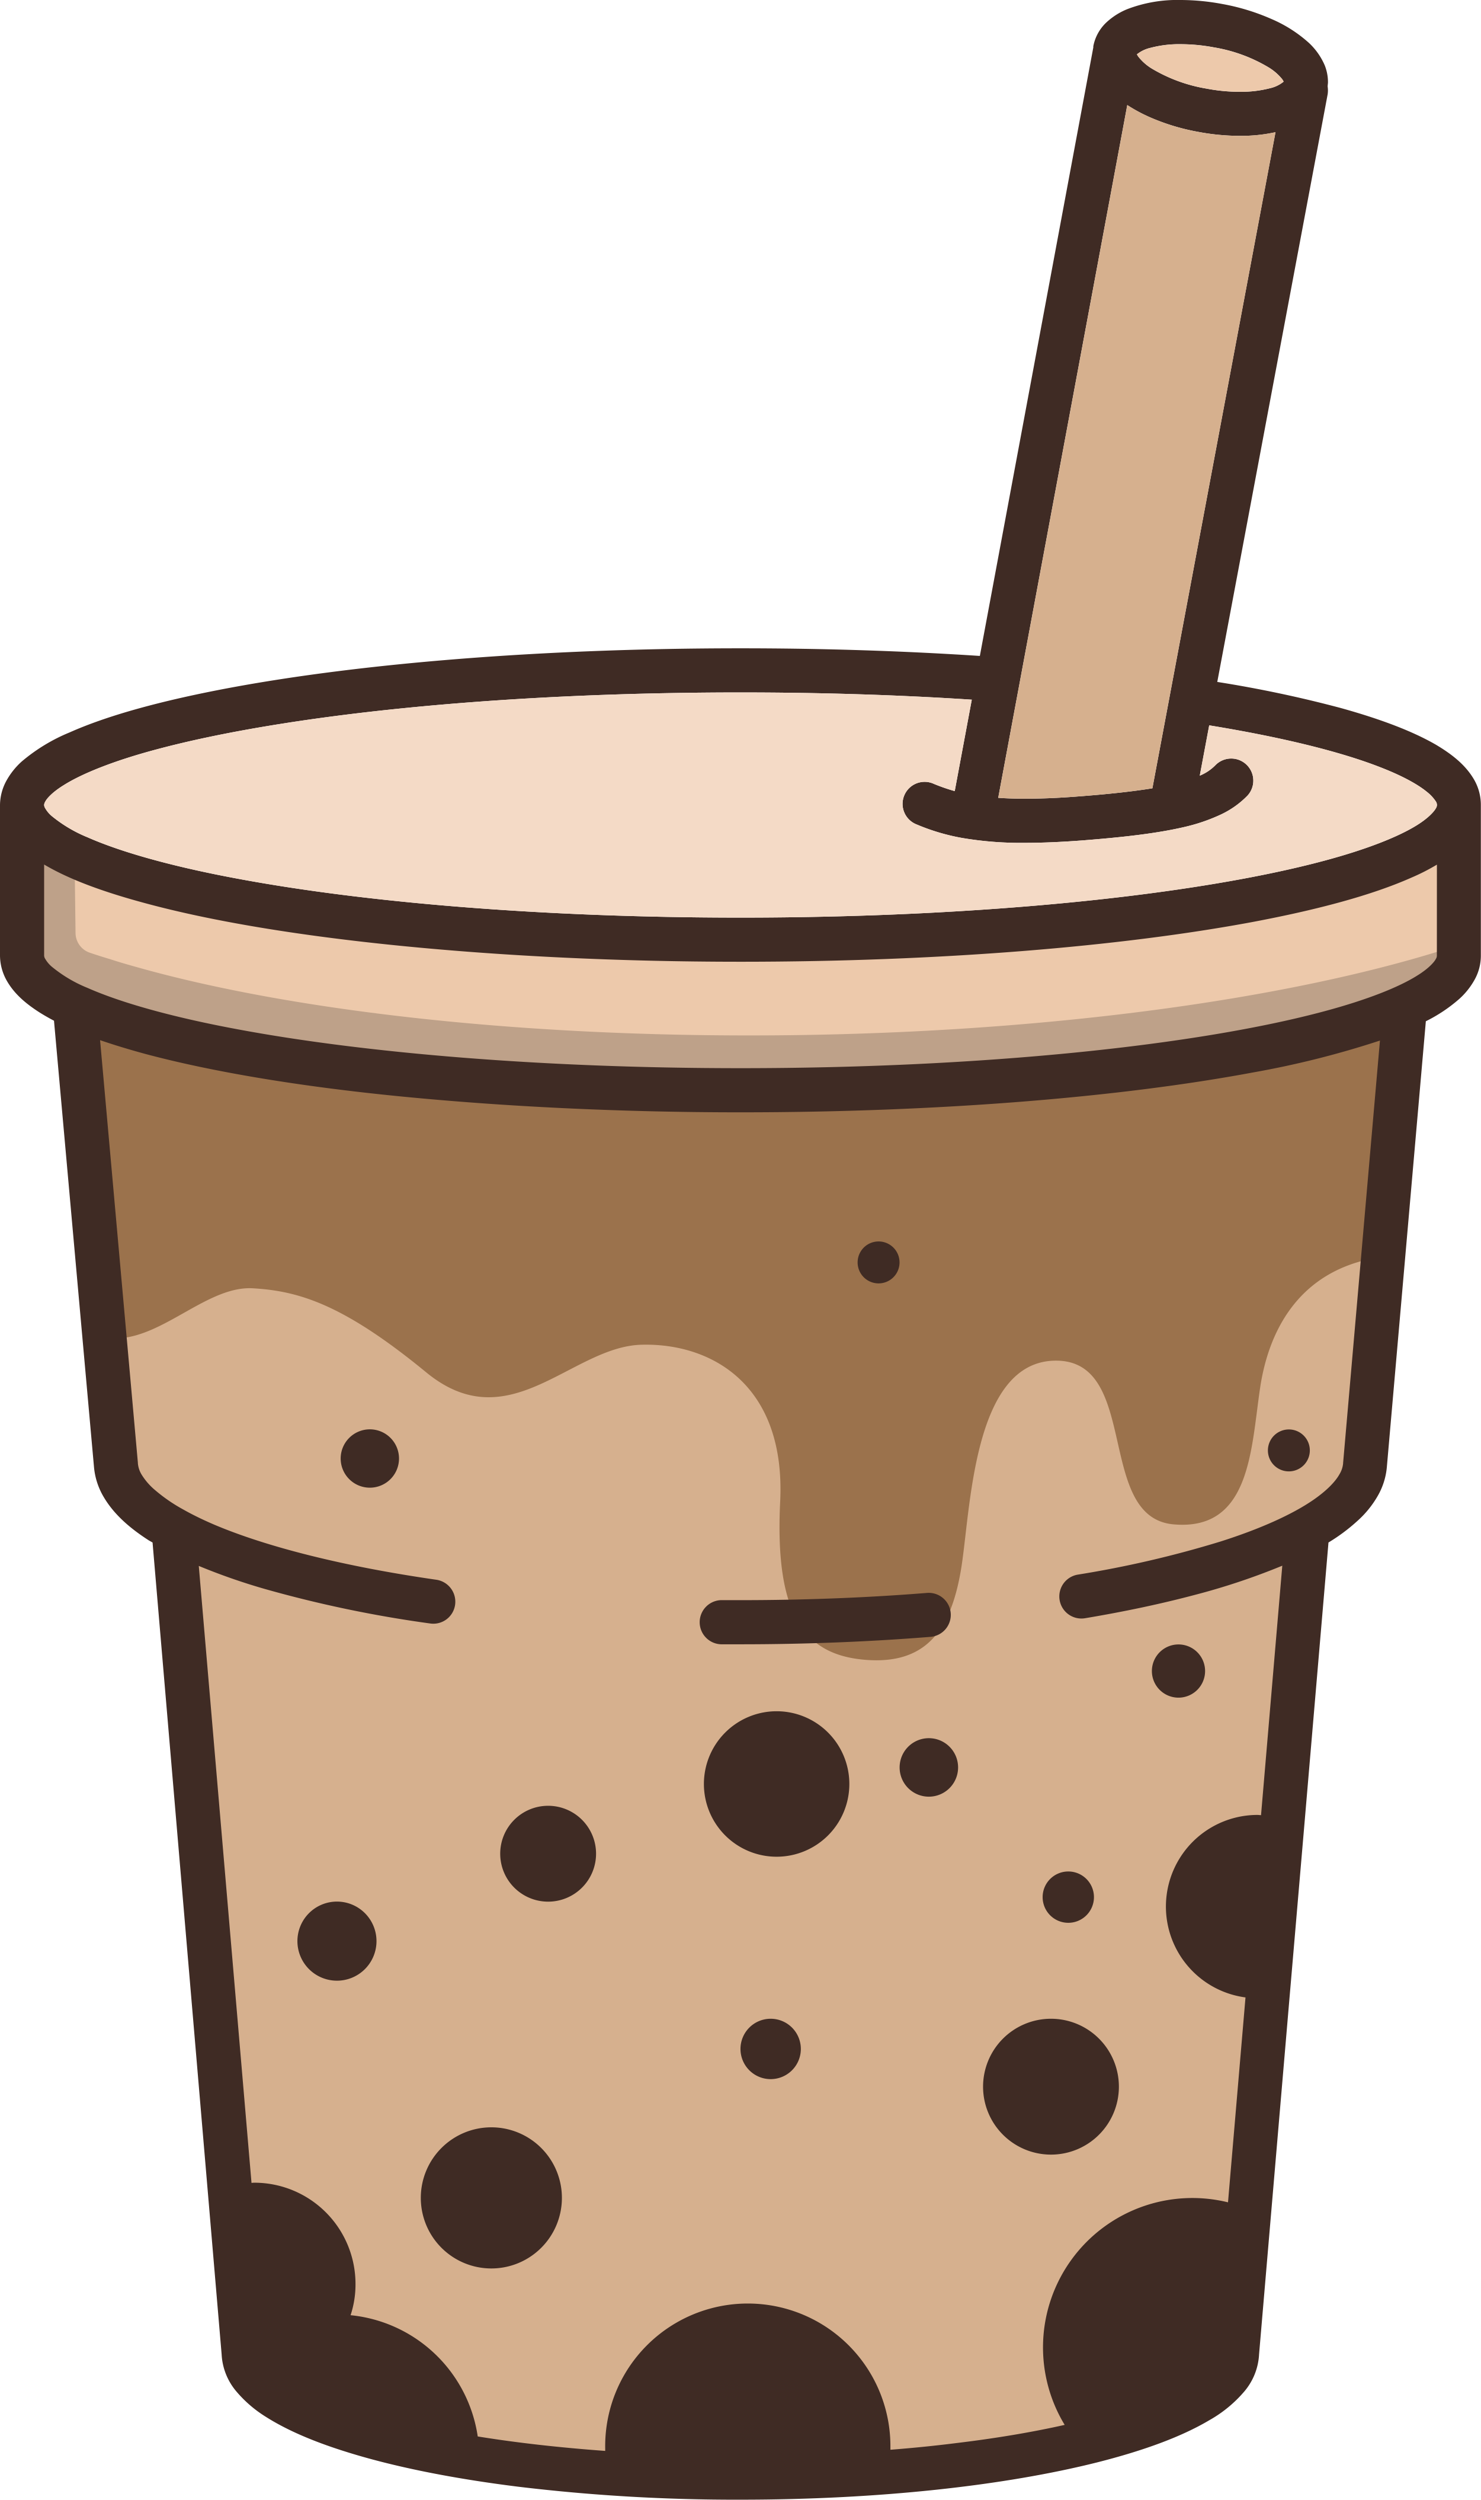 <svg xmlns="http://www.w3.org/2000/svg" viewBox="0 0 409.77 691.48"><defs><style>.cls-1{fill:#9b724c;}.cls-2{fill:#d6b08e;}.cls-3{fill:#edc9ab;}.cls-4{opacity:0.2;}.cls-5{fill:#3f2b24;}.cls-6{fill:#f4dac6;}</style></defs><g id="Layer_2" data-name="Layer 2"><g id="Layer_1-2" data-name="Layer 1"><path class="cls-1" d="M384.88,283.71l-2.76,31.43-3.41,39L376.52,379l-2.23,25.56v.08c-.15,2.49-1.61,5.33-5,8.48-4.95,4.68-13.93,9.48-26,13.7a274.82,274.82,0,0,1-44.55,10.78,3.91,3.91,0,0,0-3.15,4.46,3.85,3.85,0,0,0,4.41,3.14c11.82-2,22.65-4.3,32.28-6.94a171,171,0,0,0,25.21-8.83l.23-.11L338.87,650.69v.39a7.15,7.15,0,0,1-2,4.56c-2.49,3.11-7.9,6.72-15.61,9.9-11.63,4.84-28.36,9-48.36,11.86a478.54,478.54,0,0,1-68,4.57c-37.8,0-72-3.88-96.51-10.06-12.24-3.07-22.07-6.75-28.51-10.63a26.24,26.24,0,0,1-7-5.64,7.53,7.53,0,0,1-1.95-4.56v-.39L52,429.31a159,159,0,0,0,21.48,7.82,339.49,339.49,0,0,0,45.63,9.52,3.84,3.84,0,1,0,1.12-7.6c-25.79-3.72-47.28-9.13-62.17-15.46-7.45-3.15-13.24-6.53-17-9.87a21.74,21.74,0,0,1-4.18-4.79,9.63,9.63,0,0,1-1.42-4.3l0-.08L33.17,378.3l-1.34-15.23-.5-5.72-6.45-73.64c44.25,12.66,108.38,20.57,180,20.61S340.68,296.37,384.88,283.71Z"></path><path class="cls-2" d="M379.24,348.22l-.54,5.95L376.51,379l-2.22,25.55v.08c-.16,2.5-1.62,5.34-5,8.48-4.95,4.68-13.93,9.48-26,13.7A274.74,274.74,0,0,1,298.8,437.6a3.9,3.9,0,0,0-3.15,4.45,3.85,3.85,0,0,0,4.42,3.14,328,328,0,0,0,32.27-6.94,169.85,169.85,0,0,0,25.21-8.83l.23-.11L338.86,650.7v.38a7.17,7.17,0,0,1-1.95,4.57c-2.5,3.1-7.91,6.71-15.62,9.9-11.63,4.83-28.36,9-48.35,11.85a478.64,478.64,0,0,1-68,4.57c-37.8,0-72-3.87-96.52-10.05-12.24-3.07-22.06-6.76-28.51-10.63a26.56,26.56,0,0,1-7-5.64,7.66,7.66,0,0,1-2-4.57v-.38L52,429.31a157.79,157.79,0,0,0,21.49,7.83,340.82,340.82,0,0,0,45.63,9.51,3.84,3.84,0,1,0,1.11-7.6c-25.79-3.72-47.28-9.13-62.17-15.46-7.44-3.15-13.24-6.52-17-9.86a21.54,21.54,0,0,1-4.18-4.8,9.76,9.76,0,0,1-1.42-4.3l0-.08-2.26-26.24-.73-8.1c13-.46,25.17-14.62,37.57-13.85,12.58.76,24.86,4.33,47.89,23.25s40.14-7.1,59.52-7.64,40,11.06,38.41,43.41,7.29,42.59,24,43.78,23.25-8.71,26-24.79,3.07-58,26.33-58,10.94,43.32,32.47,45.28,21.45-21.11,24.06-38.18C351,368.79,358.7,352.52,379.24,348.22Z"></path><path class="cls-3" d="M403.81,242.26v24.29a5.82,5.82,0,0,1-3.88,5.48c-1.76.62-3.6,1.23-5.48,1.81-2.19.73-4.49,1.46-6.84,2.15-43.13,12.85-108.1,21.14-180.71,21.14S69.33,288.84,26.19,276c-2.34-.69-4.64-1.42-6.86-2.15-1.85-.58-3.73-1.19-5.45-1.81A5.81,5.81,0,0,1,10,266.55V242.26a5.63,5.63,0,0,1,1.73-4.15,5.74,5.74,0,0,1,4-1.69,6.28,6.28,0,0,1,1.84.31c.31.08.61.19.92.27,2.3.73,4.68,1.46,7.1,2.19,44.25,12.89,109,20.91,181.28,20.95s137-8.06,181.25-20.95c2.46-.7,4.8-1.42,7.14-2.19.27-.08.61-.19.92-.27a6.19,6.19,0,0,1,1.8-.31,5.76,5.76,0,0,1,4.07,1.69A5.63,5.63,0,0,1,403.81,242.26Z"></path><path class="cls-4" d="M403.82,261.29v5.26a5.82,5.82,0,0,1-3.88,5.48c-1.76.62-3.61,1.23-5.49,1.81-2.18.73-4.49,1.46-6.83,2.15-43.13,12.85-108.1,21.14-180.71,21.14S69.34,288.84,26.2,276c-2.34-.69-4.64-1.42-6.87-2.15-1.84-.58-3.72-1.19-5.45-1.81A5.81,5.81,0,0,1,10,266.55V242.26a5.66,5.66,0,0,1,1.72-4.15,5.77,5.77,0,0,1,4-1.69,6.29,6.29,0,0,1,1.85.31c.3.08.61.19.92.27.69.23,1.42.46,2.15.65l.26,20.45a5.81,5.81,0,0,0,4,5.45c1.72.58,3.6,1.19,5.45,1.73,2.22.73,4.56,1.42,6.9,2.07,43.29,12.32,108.34,19.84,180.94,19s137.47-10,180.45-23.37C400.4,262.4,402.13,261.87,403.82,261.29Z"></path><path class="cls-5" d="M263.05,446.22a6.1,6.1,0,0,0-6.57-5.6c-16.21,1.3-33.54,2-51.6,2l-4.89,0a6.11,6.11,0,1,0-.09,12.21h0l5,0c18.38,0,36-.73,52.58-2.06A6.1,6.1,0,0,0,263.05,446.22Z"></path><path class="cls-5" d="M272,577.2a18.79,18.79,0,1,0,18.79-18.79A18.79,18.79,0,0,0,272,577.2Z"></path><path class="cls-5" d="M214.87,473.35A20.12,20.12,0,1,0,235,493.47,20.12,20.12,0,0,0,214.87,473.35Z"></path><path class="cls-5" d="M257,480.8a8.09,8.09,0,1,0,8.09,8.09A8.09,8.09,0,0,0,257,480.8Z"></path><path class="cls-5" d="M151.66,499.5a13.26,13.26,0,1,0,13.26,13.26A13.26,13.26,0,0,0,151.66,499.5Z"></path><path class="cls-5" d="M102.34,395.37a8.07,8.07,0,1,0,8.06,8.07A8.07,8.07,0,0,0,102.34,395.37Z"></path><path class="cls-5" d="M243.08,355a5.8,5.8,0,1,0-5.79-5.8A5.8,5.8,0,0,0,243.08,355Z"></path><path class="cls-5" d="M356.61,407a5.8,5.8,0,1,0-5.8-5.8A5.79,5.79,0,0,0,356.61,407Z"></path><path class="cls-5" d="M326.07,469.59a7.36,7.36,0,1,0-7.36-7.36A7.36,7.36,0,0,0,326.07,469.59Z"></path><path class="cls-5" d="M136,588.44A19.52,19.52,0,1,0,155.47,608,19.52,19.52,0,0,0,136,588.44Z"></path><path class="cls-5" d="M93.24,526A10.94,10.94,0,1,0,104.17,537,10.94,10.94,0,0,0,93.24,526Z"></path><path class="cls-5" d="M213.23,558.41a8.35,8.35,0,1,0,8.35,8.35A8.35,8.35,0,0,0,213.23,558.41Z"></path><path class="cls-5" d="M288.48,524.77a7.1,7.1,0,1,0,7.1-7.1A7.1,7.1,0,0,0,288.48,524.77Z"></path><path class="cls-5" d="M407.6,215.22c-2.35-3.8-5.89-6.59-10.28-9.21-6.63-3.83-15.45-7.13-26.33-10.16a335.47,335.47,0,0,0-34.19-7.22L367.34,26.09a7.3,7.3,0,0,0,0-2.14c0-.42.09-.83.09-1.25a12.61,12.61,0,0,0-.89-4.61,18.46,18.46,0,0,0-4.4-6.24A37.42,37.42,0,0,0,351.8,5.26,60.06,60.06,0,0,0,338.16,1.1,63.07,63.07,0,0,0,326.67,0,38.65,38.65,0,0,0,311.9,2.53a19,19,0,0,0-5.82,3.71,12.17,12.17,0,0,0-3.57,6.51,1.12,1.12,0,0,0,0,.32l-31.4,168.37c-20.74-1.36-43-2.11-66.2-2.11-55.2,0-105.17,4.16-141.69,11C44.92,193.77,30,197.81,19.25,202.6A49.42,49.42,0,0,0,6,210.65,20.45,20.45,0,0,0,1.75,216,14.25,14.25,0,0,0,0,222.68v41.65a14.29,14.29,0,0,0,1.75,6.72c2.08,3.77,5.32,6.54,9.33,9.09,1.19.74,2.5,1.49,3.86,2.2L26,405.73a19.6,19.6,0,0,0,2.79,8.52c2.76,4.61,7,8.38,12.42,11.86l1,.56L61.32,651.22h0a17.21,17.21,0,0,0,4.13,10.34,34.48,34.48,0,0,0,8.17,7c5.74,3.63,13,6.75,21.75,9.51,13.1,4.16,29.41,7.46,48,9.78a503.48,503.48,0,0,0,61.47,3.59c38.39,0,73.12-3.89,98.7-10.31,12.81-3.24,23.32-7.07,31.11-11.7a35.62,35.62,0,0,0,9.62-7.91,17.24,17.24,0,0,0,4.1-10.34h0l8.38-98.1L361,503.56l6.57-76.89a50.52,50.52,0,0,0,8.11-6.06,27.68,27.68,0,0,0,5.52-6.83,19.36,19.36,0,0,0,2.53-8.08l10.78-123.21a42.75,42.75,0,0,0,9.22-6.15,20.45,20.45,0,0,0,4.24-5.29,13.63,13.63,0,0,0,1.76-6.72V222.68A14,14,0,0,0,407.6,215.22Zm-89.25-202a30.86,30.86,0,0,1,8.32-1,50.13,50.13,0,0,1,9.27.89,43.14,43.14,0,0,1,15.12,5.56,14.36,14.36,0,0,1,3.59,3.09,3.4,3.4,0,0,1,.51.83,9.14,9.14,0,0,1-3.74,1.81,32.29,32.29,0,0,1-8.35,1,49.21,49.21,0,0,1-9.27-.89,43.4,43.4,0,0,1-15.13-5.55,14.11,14.11,0,0,1-3.56-3.09,4,4,0,0,1-.54-.84A9.32,9.32,0,0,1,318.35,13.22ZM311.9,29.06a43.65,43.65,0,0,0,6,3.26,59.71,59.71,0,0,0,13.64,4.16,62.22,62.22,0,0,0,11.5,1.1,44.45,44.45,0,0,0,9.86-1L318.85,218.05c-5.49.89-12.24,1.63-20.47,2.25-5.7.45-10.6.63-14.85.63-2.71,0-5.11-.09-7.34-.24Zm59.72,375.6,0,.12a7,7,0,0,1-1,3c-1.13,2.05-3.57,4.6-7.4,7.22-5.73,3.92-14.5,7.9-25.52,11.4a291.93,291.93,0,0,1-39.49,9.16,6.11,6.11,0,1,0,2,12.06c11-1.84,21.13-4,30.25-6.42a187.06,187.06,0,0,0,24.33-8.11l-5.88,69c-.36,0-.68-.06-1-.06a25.35,25.35,0,0,0-3.3,50.48l-4.84,56.68a41.32,41.32,0,0,0-45.19,61.56c-8.88,2-18.87,3.69-29.71,5q-8.91,1.13-18.51,1.88a1.46,1.46,0,0,0,0-.36,39.46,39.46,0,1,0-78.91,0c0,.24,0,.45,0,.68-12.63-.92-24.48-2.25-35.27-4A39.5,39.5,0,0,0,97,640.41a26.92,26.92,0,0,0,1.36-8.65,28,28,0,0,0-28-28,6.83,6.83,0,0,0-.77.06L55,433.15a171.42,171.42,0,0,0,18.22,6.36A333.81,333.81,0,0,0,119,449.07a6.08,6.08,0,0,0,6.92-5.17,6.14,6.14,0,0,0-5.17-6.92c-25.58-3.68-46.88-9.06-61.47-15.24-3.06-1.31-5.79-2.64-8.23-4-.09-.06-.18-.09-.26-.15A45.2,45.2,0,0,1,43,412.26,17.86,17.86,0,0,1,39.25,408a7.17,7.17,0,0,1-1.1-3.26l0-.12L27.69,287.72c3.8,1.3,8,2.58,12.48,3.8,18.45,4.93,42.6,9,70.68,11.76s60.07,4.4,94,4.4c55.24,0,105.18-4.19,141.69-11a254.89,254.89,0,0,0,35.27-8.85Zm25.94-140.33a1.66,1.66,0,0,1-.27.9c-.48.95-2.11,2.73-5.08,4.57-5.2,3.3-14.11,6.8-25.76,9.92-17.47,4.7-41.12,8.65-68.75,11.41s-59.21,4.34-92.82,4.34c-54.57,0-104-4.16-139.43-10.81-17.71-3.3-31.94-7.28-41.27-11.41a37.68,37.68,0,0,1-9.92-5.91,8.44,8.44,0,0,1-1.75-2.11,1.81,1.81,0,0,1-.3-.9V239.14c6.92,4.1,16.28,7.55,28,10.7,18.45,5,42.6,9,70.68,11.79s60.07,4.4,94,4.4c55.21,0,105.18-4.19,141.69-11,18.27-3.44,33.16-7.48,43.94-12.27a57.89,57.89,0,0,0,7.05-3.59Zm-.27-40.76c-.48.92-2.11,2.71-5.08,4.58-5.2,3.29-14.11,6.8-25.76,9.92-17.47,4.69-41.12,8.65-68.75,11.41s-59.24,4.34-92.82,4.34c-54.57,0-104-4.16-139.43-10.82-17.71-3.3-31.94-7.28-41.27-11.41a38.51,38.51,0,0,1-9.92-5.91,8.1,8.1,0,0,1-1.75-2.11,1.85,1.85,0,0,1-.3-.89,1.92,1.92,0,0,1,.3-.92c.44-.92,2.08-2.7,5.08-4.55,5.2-3.29,14.11-6.83,25.73-9.92,17.5-4.69,41.12-8.68,68.75-11.44s59.24-4.31,92.81-4.31c22.41,0,43.92.69,64,2l-4.72,25.29a51.74,51.74,0,0,1-5.77-2,6.1,6.1,0,1,0-4.75,11.23,58.41,58.41,0,0,0,12.45,3.71,96.9,96.9,0,0,0,17.47,1.37c4.63,0,9.83-.21,15.8-.66,11.83-.92,21-2,28.41-3.74a50.2,50.2,0,0,0,9.8-3.33,25.22,25.22,0,0,0,7.52-5.26,6.11,6.11,0,0,0-8.86-8.43,12.87,12.87,0,0,1-3.89,2.67,2.3,2.3,0,0,1-.38.15l2.61-13.9c20,3.26,36.31,7.27,47.39,11.61,5.91,2.29,10.31,4.7,12.83,6.78a11.16,11.16,0,0,1,2.41,2.55,1.81,1.81,0,0,1,.39,1.1A1.67,1.67,0,0,1,397.29,223.57Z"></path><path class="cls-6" d="M397.56,222.68a1.67,1.67,0,0,1-.27.89c-.48.92-2.11,2.71-5.08,4.58-5.2,3.29-14.11,6.8-25.76,9.92-17.47,4.69-41.12,8.65-68.75,11.41s-59.24,4.34-92.82,4.34c-54.57,0-104-4.16-139.43-10.82-17.71-3.3-31.94-7.28-41.27-11.41a38.51,38.51,0,0,1-9.92-5.91,8.1,8.1,0,0,1-1.75-2.11,1.85,1.85,0,0,1-.3-.89,1.92,1.92,0,0,1,.3-.92c.44-.92,2.08-2.7,5.08-4.55,5.2-3.29,14.11-6.83,25.73-9.92,17.5-4.69,41.12-8.68,68.75-11.44s59.24-4.31,92.81-4.31c22.41,0,43.92.69,64,2l-4.72,25.29a51.74,51.74,0,0,1-5.77-2,6.1,6.1,0,1,0-4.75,11.23,58.41,58.41,0,0,0,12.45,3.71,96.9,96.9,0,0,0,17.47,1.37c4.63,0,9.83-.21,15.8-.66,11.83-.92,21-2,28.41-3.74a50.2,50.2,0,0,0,9.8-3.33,25.22,25.22,0,0,0,7.52-5.26,6.11,6.11,0,0,0-8.86-8.43,12.87,12.87,0,0,1-3.89,2.67,2.3,2.3,0,0,1-.38.15l2.61-13.9c20,3.26,36.31,7.27,47.39,11.61,5.91,2.29,10.31,4.7,12.83,6.78a11.16,11.16,0,0,1,2.41,2.55A1.81,1.81,0,0,1,397.56,222.68Z"></path><path class="cls-3" d="M355.16,22.58a9.14,9.14,0,0,1-3.74,1.81,32.29,32.29,0,0,1-8.35,1,49.21,49.21,0,0,1-9.27-.89,43.4,43.4,0,0,1-15.13-5.55,14.11,14.11,0,0,1-3.56-3.09,4,4,0,0,1-.54-.84,9.32,9.32,0,0,1,3.78-1.78,30.86,30.86,0,0,1,8.32-1,50.13,50.13,0,0,1,9.27.89,43.14,43.14,0,0,1,15.12,5.56,14.36,14.36,0,0,1,3.59,3.09A3.4,3.4,0,0,1,355.16,22.58Z"></path><path class="cls-2" d="M352.93,36.54,318.85,218.05c-5.49.89-12.24,1.63-20.47,2.25-5.7.45-10.6.63-14.85.63-2.71,0-5.11-.09-7.34-.24L311.9,29.06a43.65,43.65,0,0,0,6,3.26,59.71,59.71,0,0,0,13.64,4.16,62.22,62.22,0,0,0,11.5,1.1A44.45,44.45,0,0,0,352.93,36.54Z"></path></g></g></svg>